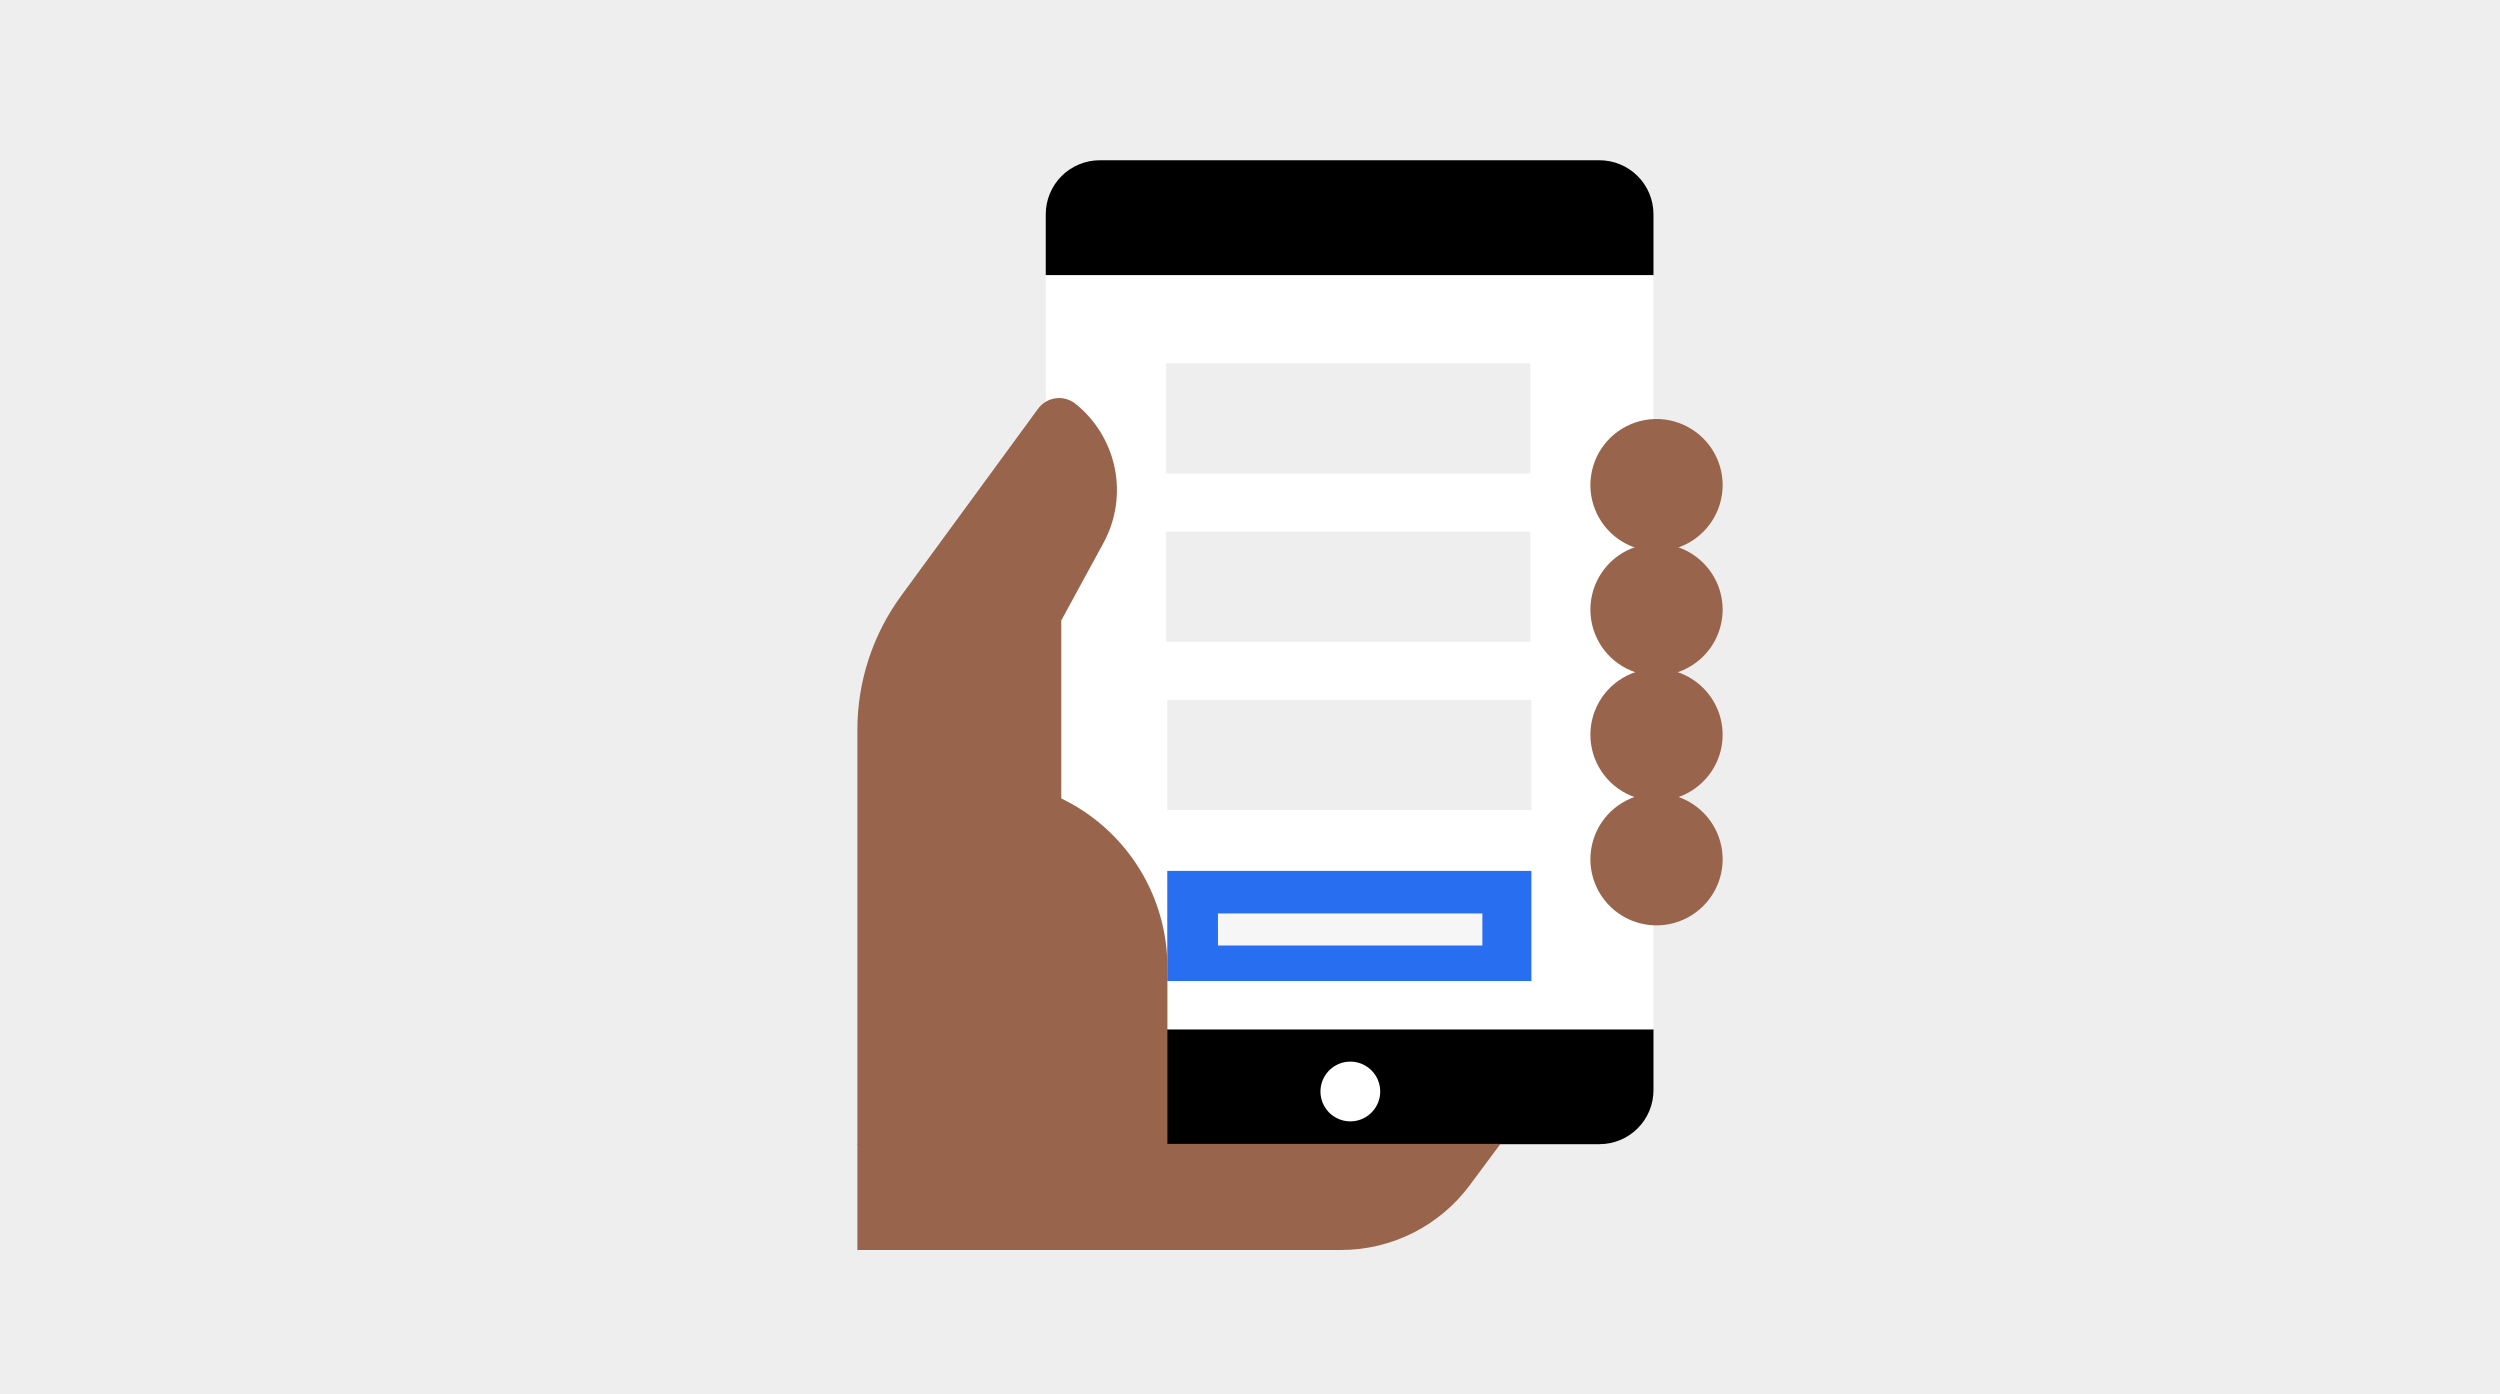 <svg xmlns="http://www.w3.org/2000/svg" width="312" height="174" viewBox="0 0 312 174" fill="none"><rect width="312" height="174" fill="#EEEEEE"></rect><path d="M130.51 128.434V136.044C130.509 136.93 130.683 137.808 131.022 138.628C131.361 139.447 131.858 140.191 132.484 140.818C133.111 141.445 133.856 141.942 134.675 142.28C135.494 142.619 136.372 142.793 137.258 142.792H199.605C200.492 142.793 201.37 142.619 202.189 142.28C203.008 141.942 203.752 141.445 204.379 140.818C205.006 140.191 205.503 139.447 205.842 138.628C206.181 137.808 206.354 136.93 206.353 136.044V128.434H130.51Z" fill="black"></path><path d="M206.353 34.357V26.748C206.354 25.862 206.181 24.984 205.842 24.164C205.503 23.345 205.006 22.601 204.379 21.974C203.752 21.347 203.008 20.85 202.189 20.512C201.37 20.173 200.492 19.999 199.605 20H137.258C136.372 19.999 135.494 20.173 134.675 20.512C133.856 20.85 133.111 21.347 132.484 21.974C131.858 22.601 131.361 23.345 131.022 24.164C130.683 24.984 130.509 25.862 130.51 26.748V34.357H206.353Z" fill="black"></path><path d="M130.51 34.357H206.353V128.47H130.51V34.357Z" fill="white"></path><path d="M168.45 132.49C169.378 132.472 170.28 132.801 170.978 133.413C171.677 134.024 172.122 134.874 172.227 135.797C172.332 136.719 172.09 137.647 171.546 138.4C171.003 139.153 170.199 139.676 169.29 139.868C168.382 140.059 167.435 139.904 166.634 139.434C165.833 138.964 165.237 138.212 164.961 137.326C164.686 136.439 164.751 135.482 165.144 134.641C165.537 133.799 166.229 133.135 167.086 132.777C167.517 132.593 167.981 132.496 168.45 132.49Z" fill="white"></path><path d="M212.562 66.373C211.408 67.527 209.938 68.312 208.338 68.631C206.738 68.949 205.079 68.786 203.572 68.161C202.065 67.537 200.777 66.48 199.87 65.123C198.964 63.767 198.48 62.172 198.48 60.54C198.48 58.909 198.964 57.314 199.87 55.958C200.777 54.601 202.065 53.544 203.572 52.919C205.079 52.295 206.738 52.132 208.338 52.45C209.938 52.769 211.408 53.554 212.562 54.708C213.329 55.473 213.939 56.382 214.355 57.383C214.77 58.383 214.984 59.457 214.984 60.54C214.984 61.624 214.77 62.697 214.355 63.698C213.939 64.699 213.329 65.608 212.562 66.373Z" fill="#99644C"></path><path d="M212.562 81.915C211.408 83.069 209.938 83.854 208.338 84.172C206.738 84.491 205.079 84.328 203.572 83.703C202.065 83.079 200.777 82.022 199.87 80.665C198.964 79.309 198.48 77.714 198.48 76.082C198.48 74.451 198.964 72.856 199.87 71.499C200.777 70.143 202.065 69.086 203.572 68.461C205.079 67.837 206.738 67.674 208.338 67.992C209.938 68.31 211.408 69.096 212.562 70.25C213.329 71.014 213.939 71.924 214.355 72.924C214.77 73.925 214.984 74.999 214.984 76.082C214.984 77.166 214.77 78.239 214.355 79.24C213.939 80.241 213.329 81.15 212.562 81.915Z" fill="#99644C"></path><path d="M212.562 97.529C211.408 98.683 209.938 99.468 208.338 99.787C206.738 100.105 205.079 99.942 203.572 99.317C202.065 98.693 200.777 97.636 199.87 96.279C198.964 94.922 198.48 93.328 198.48 91.696C198.48 90.065 198.964 88.47 199.87 87.114C200.777 85.757 202.065 84.7 203.572 84.075C205.079 83.451 206.738 83.288 208.338 83.606C209.938 83.924 211.408 84.71 212.562 85.864C213.329 86.629 213.939 87.537 214.355 88.538C214.77 89.539 214.984 90.612 214.984 91.696C214.984 92.78 214.77 93.853 214.355 94.854C213.939 95.855 213.329 96.764 212.562 97.529Z" fill="#99644C"></path><path d="M212.562 113.07C211.408 114.224 209.938 115.01 208.338 115.328C206.738 115.646 205.079 115.483 203.572 114.859C202.065 114.234 200.777 113.177 199.87 111.821C198.964 110.464 198.48 108.869 198.48 107.238C198.48 105.606 198.964 104.012 199.87 102.655C200.777 101.299 202.065 100.241 203.572 99.617C205.079 98.993 206.738 98.829 208.338 99.148C209.938 99.466 211.408 100.252 212.562 101.405C213.329 102.17 213.939 103.079 214.355 104.08C214.77 105.081 214.984 106.154 214.984 107.238C214.984 108.322 214.77 109.395 214.355 110.396C213.939 111.397 213.329 112.306 212.562 113.07Z" fill="#99644C"></path><path d="M145.693 120.861V149.396L107 142.828V91.069C107.002 85.085 108.899 79.254 112.42 74.415L129.577 50.975C130.097 50.286 130.868 49.831 131.723 49.71C132.577 49.589 133.445 49.812 134.136 50.329C136.691 52.341 138.453 55.192 139.11 58.378C139.767 61.564 139.276 64.879 137.725 67.738L132.448 77.43V99.647L133.023 99.934C136.86 101.913 140.075 104.915 142.311 108.609C144.548 112.302 145.718 116.543 145.692 120.86" fill="#99644C"></path><path d="M187.258 142.756L183.417 147.924C181.549 150.436 179.118 152.475 176.319 153.878C173.52 155.28 170.432 156.007 167.301 156H107V142.756H187.258Z" fill="#99644C"></path><path d="M145.676 108.689H191.117V122.436H145.676V108.689Z" fill="#276EF1"></path><path d="M152 114H185V118H152V114Z" fill="#F6F6F6"></path><path d="M145.676 87.35H191.117V101.097H145.676V87.35Z" fill="#EEEEEE"></path><path d="M145.536 66.345H190.977V80.092H145.536V66.345Z" fill="#EEEEEE"></path><path d="M145.536 45.34H190.977V59.087H145.536V45.34Z" fill="#EEEEEE"></path></svg>